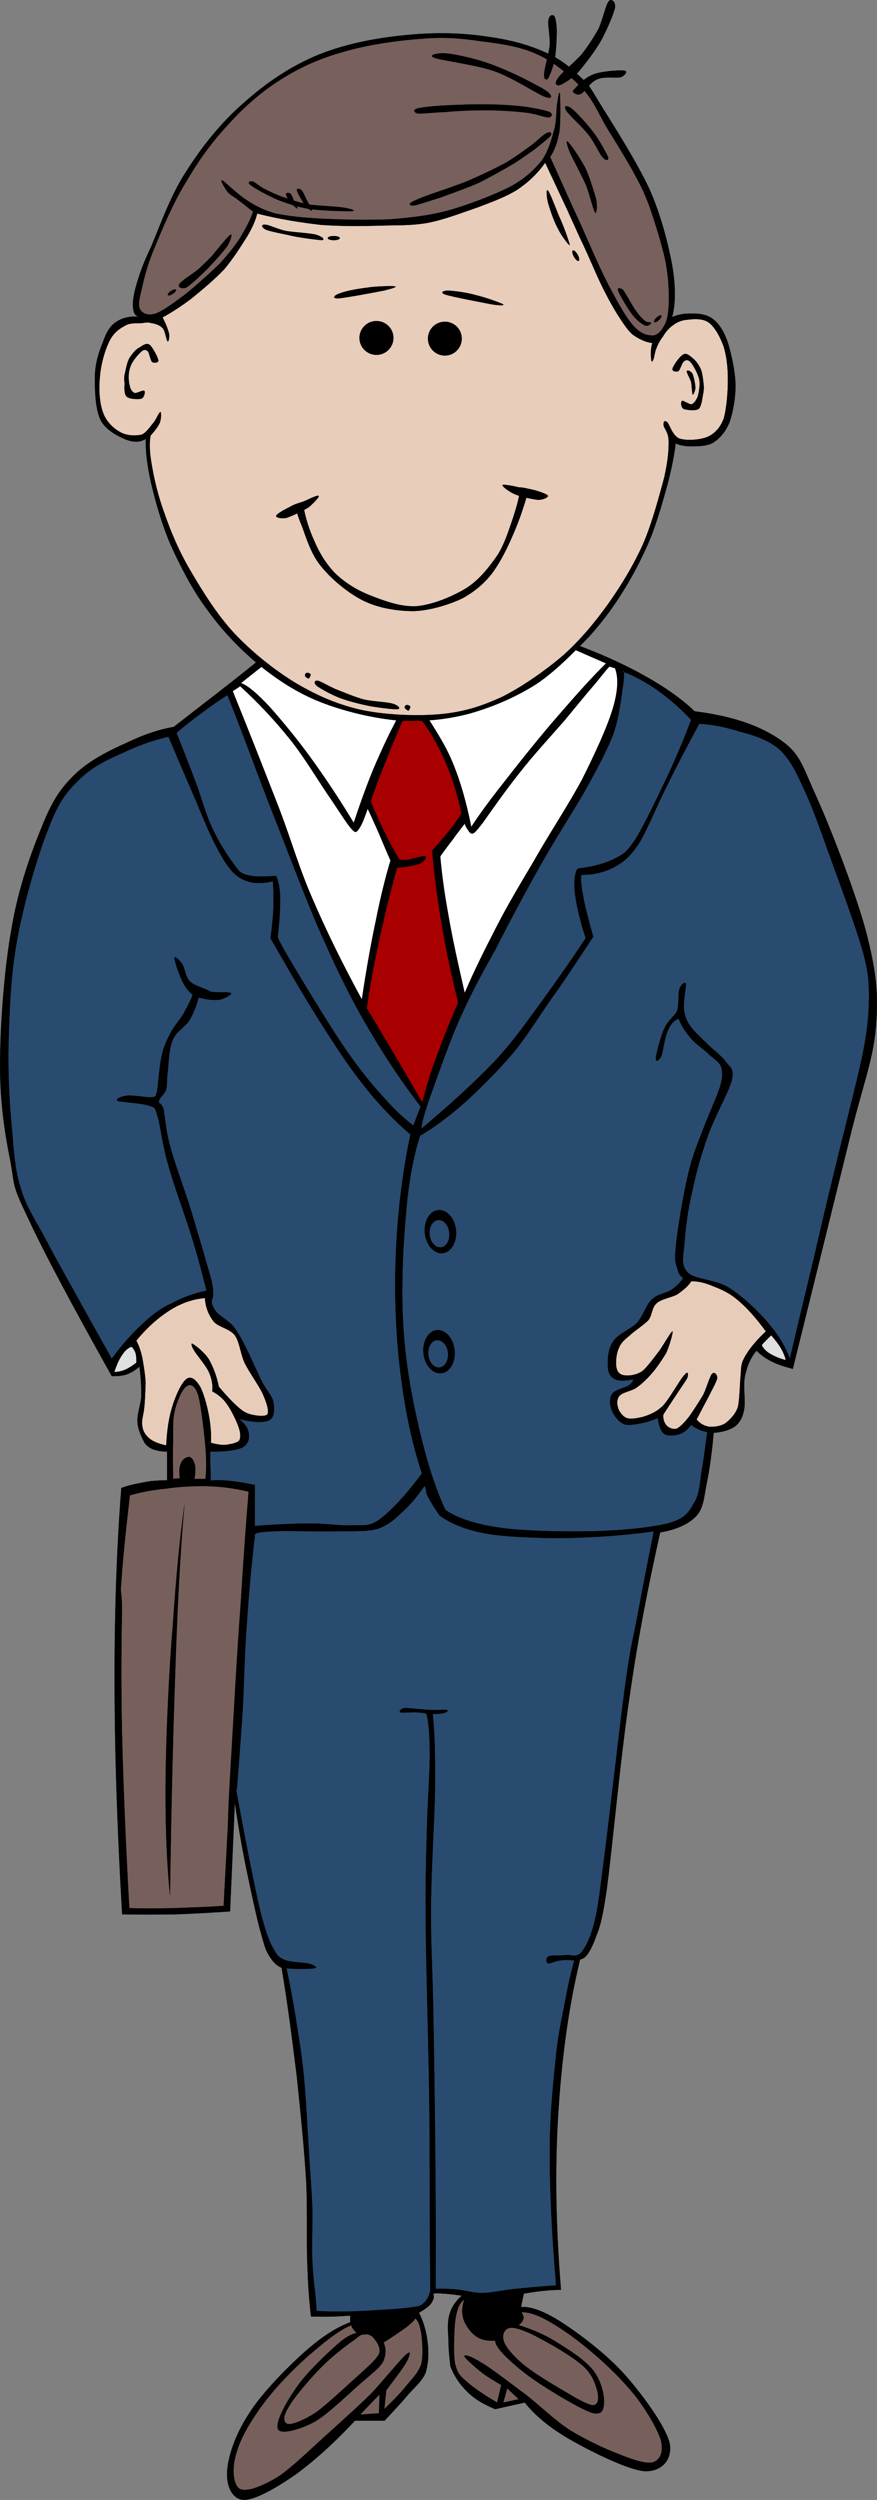 <?xml version="1.0" encoding="UTF-8"?>
<svg version="1.0" viewBox="0 0 224.98 640.64" xml:space="preserve" xmlns="http://www.w3.org/2000/svg">




<rect x="0" y="0" width="224.98" height="640.64" fill="#808080" stroke="none"/>




<g fill-rule="evenodd" stroke="#000" stroke-miterlimit="10" stroke-width=".036">
	<path d="m77.13 160.31c-3.744 3.204-8.316 6.912-13.716 11.268-5.472 4.393-11.7 9.108-18.828 14.688-4.032 0.72-7.92 2.052-12.24 4.14-4.464 1.98-9.468 4.5-13.212 8.101-3.6 3.527-5.688 6.587-8.352 13.211-2.736 6.66-6.084 15.804-7.812 26.172-1.872 10.224-2.952 24.804-2.952 34.992-0.036 10.08 1.332 18.216 2.7 24.984 1.152 6.552 0.252 5.472 4.644 14.652 4.32 9.252 11.376 22.357 21.312 40.14 1.368 0.036 2.664-0.071 3.888-0.468 1.224-0.468 2.16-1.08 3.204-1.979 0.396 2.88 0.504 5.544 0.468 7.848-0.252 2.304-1.044 4.212-0.972 6.12 0 1.764 0.864 3.672 1.476 4.896 0.504 1.152 1.188 1.656 2.196 2.196 1.008 0.432 2.268 0.72 3.924 0.72v7.345c-1.908 0.035-3.996 0.107-5.868 0.504-1.908 0.359-3.996 0.756-5.868 1.476-1.188 15.3-1.764 31.608-1.728 50.04 0.036 18.36 0.684 37.729 1.944 59.22 4.5 0.072 9.072 0.072 13.716 0 4.644-0.18 9.252-0.432 13.968-0.756l1.224-27.899c0.792 5.615 1.764 11.195 2.916 16.884 1.188 5.688 2.772 13.248 3.924 17.136 1.044 3.744 1.224 4.14 2.196 5.616 0.864 1.368 1.8 2.268 2.952 2.7 1.584 9.323 2.736 18.468 3.888 27.72 0.972 9.288 1.98 19.26 2.448 27.396 0.324 7.956 0.036 14.509 0.252 20.341 0.18 5.688 0.504 10.332 0.972 13.932 2.232 0.036 4.248 0.036 5.904 0 1.692-0.108 3.024-0.145 4.14-0.252v1.728c-3.816 1.368-7.848 4.104-12.24 8.064-4.464 4.068-10.728 10.404-13.932 15.66-3.348 5.111-5.148 10.62-5.4 14.436-0.252 3.672 1.188 7.092 4.176 7.344 2.988 0.072 8.316-3.023 13.212-6.371 4.788-3.492 9.828-7.956 15.408-13.933h7.596c1.764-1.908 3.6-3.815 5.364-5.868 1.656-2.088 4.212-4.067 5.148-6.372 0.792-2.556 0.864-5.436 0.504-8.063-0.324-2.592-1.008-5.04-2.196-7.344 1.512-0.9 2.52-1.584 3.168-2.448 0.576-0.9 0.792-1.584 0.504-2.448 0.612-0.144 1.368-0.144 2.664 0 1.188 0.036 2.736 0.252 4.644 0.504-1.512 1.332-2.664 2.952-3.168 4.86-0.54 1.872-0.396 3.996-0.252 6.372 0 2.16 0.217 4.5 0.504 6.876 0.973 2.556 2.484 4.752 4.393 6.588 1.872 1.872 4.284 3.24 7.092 4.392l7.596-1.691c2.7 3.42 6.517 6.552 11.736 9.54 5.148 2.952 14.76 7.775 19.116 8.063 4.248 0.108 7.056-2.952 6.336-7.092-0.972-4.284-6.876-12.42-11.484-17.604-4.752-5.328-11.52-10.368-16.02-13.32-4.429-2.88-8.028-4.284-10.656-4.068l0.72-3.42c1.8-0.324 3.564-0.612 5.148-0.72 1.548-0.216 3.06-0.252 4.392-0.252-1.296-15.912-1.584-30.564-0.72-44.784s2.592-27.324 5.616-39.888c1.368-0.181 2.412-1.656 3.672-4.716 1.044-3.061 1.691-3.061 3.204-13.465 1.439-10.728 3.527-34.056 5.868-49.428 2.195-15.408 4.932-28.979 7.812-41.832 4.212-0.72 7.272-2.088 9.324-4.248 1.944-2.231 1.908-5.04 2.664-8.567 0.72-3.601 1.296-7.74 1.728-12.708 2.484-0.181 4.212-0.757 5.616-1.729 1.224-1.152 1.836-2.196 2.232-4.392 0.359-2.269-0.36-6.048 0.216-8.568 0.54-2.52 1.476-4.644 2.952-6.372 0.863 0.972 2.088 1.872 3.672 2.7 1.512 0.792 3.384 1.404 5.616 1.979 6.084-24.624 10.8-43.632 14.436-58.428 3.564-14.688 6.084-20.232 6.876-29.124 0.72-8.964 0.036-14.4-2.448-24.228-2.664-10.008-9-26.388-12.744-34.704-3.779-8.28-4.104-11.052-9.287-14.688-5.328-3.708-12.492-6.156-22.032-7.344-3.853-3.708-8.784-6.984-14.94-10.26-6.228-3.276-13.428-6.301-21.996-9.072-21.35-0.867-42.733-1.732-64.118-2.631z"/>
	<path d="m61.831 175.04 16.956-13.428 62.244 2.088 14.437 6.3c-3.564 3.492-7.345 7.704-11.736 12.78-4.428 5.004-10.368 12.42-14.22 17.388-3.816 4.824-6.732 8.784-8.604 11.736-1.26-6.228-2.736-11.555-4.824-16.56-2.052-5.04-5.616-10.151-7.344-12.995-1.8-2.881-2.916-4.32-3.348-4.177-2.7 4.284-5.328 9.217-7.74 14.652-2.556 5.508-4.68 11.34-6.912 18.036-3.42-5.688-6.912-10.944-10.476-15.912-3.636-5.112-8.136-10.512-11.124-13.86-3.17-3.348-5.473-5.364-7.309-6.048z" fill="#fff"/>
	<path d="m104.99 180.69c-2.916 6.66-5.112 11.988-6.732 16.128-1.656 4.14-2.7 6.912-3.132 8.604 1.296 3.168 2.556 5.832 3.78 8.388 1.224 2.448 2.412 4.608 3.564 6.48 0.432 0.144 1.152 0.144 2.304 0 1.116-0.144 3.78-1.116 4.392-0.828 0.396 0.108-0.288 1.332-1.476 1.872-1.26 0.432-3.168 0.828-5.868 1.044-1.764 6.588-3.348 12.78-4.608 18.864-1.332 6.084-2.376 11.628-3.132 17.172 1.008 1.584 2.592 4.284 5.04 8.388 2.412 4.032 5.436 9.18 9.216 15.732 0.9-3.492 1.908-7.2 3.564-11.52 1.548-4.284 3.384-8.964 5.652-14.04-1.692-6.804-3.097-13.392-4.212-19.908-1.116-6.588-1.944-12.852-2.484-19.08 2.088-2.34 3.708-4.248 5.004-5.868 1.26-1.728 2.052-2.808 2.521-3.78-1.261-5.724-2.952-10.943-5.221-15.516-2.304-4.644-4.932-8.64-8.172-12.132z" fill="#a80000"/>
	<path d="m61.614 175.86-1.908 1.26c4.572 11.269 8.424 21.132 11.952 30.168 3.384 8.928 5.004 15.012 8.604 23.256 3.528 8.172 7.668 16.596 12.564 25.56 1.116-7.488 2.304-14.184 3.564-20.088 1.188-6.012 2.448-11.052 3.78-15.516-1.8-3.996-2.952-7.02-3.996-9.216-1.008-2.232-1.584-3.564-1.872-3.996-0.9 2.7-1.62 4.356-2.304 5.256-0.648 0.864-0.864 0.972-1.908-0.216-1.152-1.296-2.7-3.816-5.22-7.56-2.772-3.887-6.588-10.476-10.476-15.299-3.888-4.825-8.1-9.361-12.78-13.609z" fill="#fff"/>
	<path d="m156.33 170.82 1.44 0.432c0.899 2.341 0.828 5.652-0.612 10.477-1.476 4.788-4.428 11.196-7.74 17.82-3.456 6.515-8.748 14.471-12.384 20.951-3.708 6.264-6.731 11.268-9.647 16.956-2.952 5.76-5.725 11.196-8.172 16.992-1.729-7.56-3.169-14.004-4.177-19.908-1.08-5.904-1.728-10.836-2.088-15.084 1.008-1.44 2.052-2.844 3.132-4.212 1.009-1.476 2.053-2.736 3.133-4.176 0.216 0.684 0.504 1.188 0.863 1.656 0.288 0.432 0.612 1.044 1.261 0.864 0.539-0.324 0.539-0.216 2.52-2.736 1.908-2.7 5.868-8.387 9.396-12.78 3.491-4.5 8.315-9.72 11.556-13.428 3.06-3.708 5.399-6.588 7.308-8.784 1.98-2.304 3.203-4.032 4.211-5.04z" fill="#fff"/>
	<path d="m58.267 178.17c-2.556 1.656-4.68 3.132-6.912 4.824-2.196 1.656-4.176 3.132-6.084 4.824 1.944 4.752 3.636 9.216 5.22 13.392 1.476 4.212 2.412 7.776 4.212 11.52 1.764 3.636 3.924 7.02 6.48 10.296 0.612 0.72 1.728 1.152 3.348 1.44 1.584 0.18 3.636 0.18 6.3 0 0.612 1.296 1.008 3.204 1.044 5.868 0.036 2.628-0.18 5.868-0.648 9.864 0.684 1.62 2.556 4.788 5.472 9.648 2.952 4.896 8.388 13.86 12.132 19.26 3.564 5.184 6.732 8.964 9.648 12.168 2.916 3.276 5.292 5.472 7.56 7.128l1.872-4.824c-4.752-6.192-9.108-12.708-13.212-19.692-4.176-7.056-7.488-13.68-11.304-22.212-3.996-8.712-7.956-19.332-11.736-28.944-3.888-9.719-8.64-22.68-10.908-28.476-2.269-5.833-3.097-7.812-2.484-6.084z" fill="#294b70"/>
	<path d="m159.68 172.08c3.096 1.116 6.048 2.772 9 4.824 2.952 2.124 5.724 4.464 8.604 7.561-1.584 4.319-3.492 8.855-5.868 14.04-2.447 5.147-6.084 12.779-8.388 16.523-2.376 3.492-2.988 3.78-5.436 5.04-2.521 1.26-5.616 2.052-9.433 2.52-0.792 1.332-1.008 3.492-0.647 6.48 0.359 2.952 1.224 6.732 2.735 11.34-3.456 5.256-7.092 10.44-10.907 15.696-3.853 5.22-7.021 9.936-12.133 15.516-5.292 5.58-11.556 11.268-19.08 17.604-0.036-1.116 0.756-4.068 2.52-9 1.836-5.076 5.004-14.328 7.956-20.556 2.808-6.192 5.076-10.188 8.604-16.56 3.349-6.624 8.101-15.516 11.916-22.212 3.816-6.696 7.524-12.348 10.692-17.784 3.096-5.544 5.76-10.439 7.56-15.084 1.62-4.752 2.088-10.116 2.521-12.78 0.324-2.7 0.251-3.709-0.216-3.168z" fill="#294b70"/>
	<path d="m37.386 112.47c-0.072 3.924 0.576 8.243 1.8 13.104 1.188 4.788 2.952 10.692 5.436 15.912 2.448 5.147 5.22 10.439 8.856 15.192 3.492 4.823 7.488 9.035 12.132 13.031 4.572 3.78 9.576 7.272 15.588 9.792 6.048 2.521 13.644 4.393 20.268 5.076 6.516 0.468 12.636-0.072 18.648-1.62 5.977-1.656 11.844-4.14 17.172-7.452 5.221-3.42 10.008-8.46 13.969-12.491 3.672-4.141 6.3-7.74 8.855-11.916 2.592-4.212 4.824-8.604 6.696-13.032 1.8-4.5 3.204-9.54 4.355-13.608 1.08-4.104 1.8-7.668 2.16-10.836 1.044 0.504 2.376 0.756 3.996 0.756 1.62-0.036 3.852 0.036 5.58-0.899 1.656-1.08 3.096-2.592 4.176-5.076 0.937-2.521 1.656-6.48 1.62-9.937-0.144-3.672-1.188-8.388-2.16-11.231-1.08-2.809-2.304-4.536-3.815-5.616-1.656-1.152-3.637-1.296-5.4-1.26-1.764-0.036-3.348 0.216-4.896 0.899 0.936-3.563 0.936-7.884 0-13.392-1.045-5.508-2.845-12.708-5.797-19.368-3.132-6.768-8.964-15.948-11.951-20.735-2.988-4.717-3.024-5.509-5.544-7.813-2.521-2.448-5.4-4.932-9.469-6.624-4.176-1.908-9.252-3.24-15.084-3.996-5.939-0.899-12.744-1.08-19.872-0.396-7.308 0.647-15.804 2.16-22.968 5.075-7.236 2.952-13.644 7.345-19.368 12.492-5.832 5.076-10.728 11.305-14.688 17.568-3.996 6.084-6.804 14.22-8.856 19.008-2.196 4.68-2.808 6.552-3.636 9.216-0.828 2.7-1.188 4.681-1.08 6.336 0.108 1.477 0.468 2.269 1.476 2.521-2.484-0.18-4.428 0.359-5.976 1.476-1.584 1.08-2.484 2.916-3.276 5.221-0.936 2.268-1.872 5.004-1.98 8.352-0.072 3.312 0.036 8.604 1.44 11.412 1.296 2.628 4.536 4.212 6.516 5.04 1.982 0.719 3.529 0.791 5.077-0.181z"/>
	<path d="m41.707 81.327c2.304-1.224 4.788-2.844 7.452-4.859 2.592-2.124 5.832-4.788 8.316-7.416 2.448-2.881 4.392-6.049 5.976-8.532 1.404-2.376 2.196-4.356 2.52-5.796 5.796 1.476 11.196 2.304 16.488 2.916 5.292 0.359 10.296 0.323 15.012 0.18 4.572-0.144 8.028 0.036 12.312-0.72 4.248-0.828 8.856-2.628 12.853-3.996 3.888-1.477 7.128-2.664 10.151-4.536 2.88-1.98 5.185-4.176 7.057-6.876 1.476 3.096 2.987 6.372 4.68 9.972 1.692 3.528 3.312 7.38 5.256 11.412 1.872 3.996 3.853 8.964 5.796 12.528 1.765 3.456 3.636 6.372 5.076 8.315 1.368 1.801 1.872 2.017 3.06 2.736 1.152 0.612 2.232 1.08 3.637 1.26-0.252 0.648-0.324 1.368-0.36 2.16-0.072 0.648 0.036 2.269 0.18 2.521 0.108 0.18 0.288-0.108 0.54-0.721 0.181-0.611 0.288-1.836 0.721-2.699 0.359-1.009 0.899-1.98 1.619-2.916 0.612-1.045 1.513-2.196 2.557-2.881 0.972-0.756 2.231-1.367 3.78-1.439 1.476-0.216 3.888-0.396 5.436 0.72 1.512 1.116 2.916 3.636 3.816 6.156 0.72 2.376 1.08 5.147 1.08 8.315 0.035 3.097-0.324 7.597-1.08 10.152-0.864 2.34-2.305 3.853-4.177 4.68-2.016 0.828-5.544 1.009-7.235 0.396-1.692-0.72-2.484-3.6-3.061-4.176-0.756-0.576-0.972-0.145-0.936 0.72-0.036 0.72 1.224 1.728 1.296 3.996 0.036 2.196-0.108 4.824-1.116 9.396-1.224 4.5-3.132 11.881-5.58 17.425-2.52 5.472-5.544 10.439-8.928 15.191-3.348 4.645-6.876 8.893-11.268 12.889-4.572 3.924-10.513 8.1-15.732 10.728-5.328 2.448-9.792 3.888-15.732 4.464-6.12 0.576-13.824 0.252-20.052-0.972-6.336-1.368-11.592-3.672-17.136-6.912-5.58-3.384-11.34-7.992-15.912-12.853-4.644-5.004-8.46-11.304-11.448-16.416-3.024-5.22-4.896-9.899-6.444-14.327-1.692-4.572-2.628-8.82-3.204-12.168-0.612-3.313-0.72-5.94-0.324-7.74 1.08-1.225 1.908-2.269 2.34-3.276 0.432-1.08 0.36-2.771 0.18-2.735-0.36-0.072-1.008 1.764-1.8 2.735-0.828 0.937-1.8 2.557-3.06 3.061-1.548 0.323-3.528 0.323-5.256-0.54-1.764-0.937-3.6-2.521-4.536-4.896-0.972-2.376-1.224-6.228-0.9-9.216 0.216-3.168 1.224-6.84 2.34-9.072 1.044-2.304 2.52-3.312 3.996-4.14 1.368-0.864 3.096-0.648 4.356-0.72 1.044-0.145 1.656-0.288 2.52 0 1.008 0.144 2.016 0.432 2.88 1.26 0.684 0.684 0.936 3.168 1.296 3.42 0.252 0.144 0.504-0.972 0.36-1.98-0.255-1.083-0.759-2.379-1.658-4.178z" fill="#e8cdba"/>
	<path d="m32.13 95.294c0.252-1.115 0.54-2.844 1.26-3.815 0.684-1.008 1.584-2.124 2.556-2.521 0.756-0.54 1.728-1.188 2.52-0.54 0.684 0.612 2.052 3.097 2.16 3.96 0.072 0.648-1.26 0.721-1.62 0.36-0.504-0.54-0.684-2.268-1.08-2.7-0.468-0.504-1.116-0.54-1.8 0.181-0.72 0.647-2.376 2.52-2.736 3.96-0.504 1.332-0.468 3.204-0.18 4.355 0.144 1.08 0.612 1.8 1.26 2.16 0.612 0.18 2.16-0.828 2.556-0.54 0.288 0.288 0 1.656-0.72 2.016-0.792 0.181-3.168 0.145-3.816-0.54-0.792-0.792-0.504-2.556-0.54-3.636-0.179-1.043-0.072-1.763 0.18-2.7z"/>
	<path d="m180.52 98.607c-0.145-1.188-0.288-2.88-0.72-3.96-0.576-1.26-1.332-2.269-2.124-2.88-0.721-0.576-1.62-1.477-2.412-0.9-0.937 0.432-2.592 2.88-2.736 3.601-0.252 0.684 1.008 0.936 1.548 0.611 0.468-0.432 0.864-2.195 1.477-2.52 0.468-0.468 1.151-0.324 1.764 0.432 0.612 0.792 1.764 2.844 2.088 4.356 0.216 1.403-0.107 3.168-0.432 4.319-0.396 0.937-0.973 1.765-1.584 1.944-0.721 0-2.124-1.044-2.412-0.9-0.36 0.181-0.36 1.656 0.396 2.088 0.685 0.253 2.988 0.576 3.853 0 0.72-0.684 0.899-2.447 1.08-3.491 0.214-0.973 0.287-1.728 0.214-2.7z"/>
	<path d="m176.2 95.115c-0.144 0.36 0.828 1.836 1.116 2.88 0.144 1.008 0.216 2.736 0.36 3.097 0.18 0.18 0.611-0.793 0.72-1.656 0-0.937-0.432-2.916-0.72-3.601-0.396-0.793-1.44-1.081-1.476-0.72z"/>
	<path d="m92.214 86.583c0 2.412 1.944 4.356 4.356 4.356s4.356-1.944 4.356-4.356c0-2.376-1.944-4.319-4.356-4.319s-4.356 1.943-4.356 4.319z"/>
	<path d="m109.78 86.763c0 2.412 1.944 4.355 4.356 4.355 2.376 0 4.319-1.943 4.319-4.355 0-2.376-1.943-4.32-4.319-4.32-2.411 0-4.356 1.944-4.356 4.32z"/>
	<path d="m87.174 75.17c1.26-0.54 4.392-1.151 6.876-1.439 2.268-0.396 6.48-0.468 7.236-0.36 0.684 0.108-0.324 0.468-2.736 1.08-2.556 0.504-9.864 1.872-11.772 2.017-1.872 0.034-0.9-0.901 0.396-1.298z"/>
	<path d="m115.18 74.487c1.224 0.036 4.607 0.468 6.948 1.152 2.34 0.54 6.119 1.907 6.876 2.304 0.575 0.324-0.54 0.432-2.952 0.036-2.557-0.504-9.864-1.872-11.664-2.448-1.872-0.576-0.504-1.153 0.792-1.044z"/>
	<path d="m68.167 58.827c1.188 0.54 4.356 1.044 6.876 1.656 2.412 0.504 6.516 1.008 7.596 1.08 0.828-0.216-0.036-0.972-1.62-1.44-1.584-0.396-5.472-0.576-7.632-0.936-2.268-0.468-4.536-1.656-5.4-1.62-1.045-0.072-0.937 0.72 0.18 1.26z"/>
	<path d="m140.74 52.491c0.504 1.656 1.44 4.464 2.521 6.336 0.828 1.729 2.771 4.212 2.916 3.996-0.036-0.396-1.225-3.924-2.196-6.156-1.116-2.34-2.772-7.164-3.42-7.812-0.504-0.685-0.397 1.872 0.179 3.636z"/>
	<path d="m84.079 61.023c0 0.288 0.684 0.54 1.548 0.54 0.828 0 1.548-0.252 1.548-0.54 0-0.324-0.72-0.54-1.548-0.54-0.865 0-1.548 0.216-1.548 0.54z"/>
	<path d="m146.97 64.191c-0.288 0.144-0.145 0.864 0.252 1.584 0.432 0.756 0.972 1.224 1.224 1.08 0.252-0.145 0.145-0.864-0.252-1.584-0.432-0.756-0.972-1.225-1.224-1.08z"/>
	<path d="m76.123 130 1.62-0.72c0.576 3.313 1.548 6.444 2.916 9.396 1.224 2.916 2.916 5.724 5.22 8.136 2.34 2.268 5.148 4.14 8.712 5.616 3.528 1.367 7.956 3.168 12.312 2.916 4.212-0.396 9.288-2.521 12.853-4.717 3.384-2.195 5.939-5.58 7.955-8.496 1.944-3.168 2.988-6.876 3.96-9.611 0.864-2.736 1.513-4.968 1.656-6.696l2.16 0.18c-1.08 3.78-2.304 7.452-3.816 10.872-1.476 3.492-3.168 6.876-5.22 9.756-2.124 2.809-4.536 4.86-7.812 6.696-3.42 1.62-8.28 3.132-12.492 3.276-4.284 0-9.072-0.756-12.996-2.7-4.068-2.052-8.244-5.616-10.872-8.892-2.664-3.24-3.924-7.885-4.896-10.332-1.045-2.556-1.512-4.068-1.26-4.68z"/>
	<path d="m74.502 129.82c1.008-0.612 2.088-0.9 3.24-1.26 1.188-0.469 3.672-1.8 3.996-1.477 0.252 0.252-1.296 1.872-2.556 2.916-1.512 0.973-4.212 2.196-5.616 2.7-1.404 0.288-2.952-0.072-2.7-0.54 0.18-0.575 2.412-1.727 3.636-2.339z"/>
	<path d="m136.53 125.46c-1.296-0.252-2.268-0.575-3.456-0.575-1.404-0.396-3.996-0.792-4.176-0.612-0.18 0.288 1.44 1.584 3.06 2.34 1.44 0.648 4.608 1.332 6.049 1.476 1.476 0 2.699-0.684 2.556-1.079-0.325-0.47-2.773-1.262-4.033-1.55z"/>
	<path d="m64.926 54.219c-0.72 2.268-1.944 4.355-3.276 6.659-1.44 2.232-2.952 4.068-5.22 6.624-2.448 2.376-6.3 5.832-9.036 8.028-2.88 2.124-5.544 4.104-7.452 4.824-1.98 0.612-3.348 0-3.96-1.008-0.684-1.152-0.216-2.845 0.432-5.509 0.576-2.735 1.476-6.264 3.384-10.728 1.908-4.608 4.68-11.268 7.884-16.38 3.06-5.292 6.444-10.08 10.584-14.508 4.032-4.536 8.64-8.641 13.824-11.88 5.112-3.24 10.296-5.509 16.524-7.2 6.084-1.765 13.968-2.844 19.908-3.24 5.796-0.468 10.224-0.036 15.228 0.72 4.824 0.576 9.9 1.332 14.257 3.384 4.392 1.98 8.531 5.688 11.592 8.893 2.808 3.096 3.996 6.336 6.084 9.864 2.195 3.527 4.68 7.523 6.624 11.016 1.8 3.276 2.735 5.04 4.212 8.892 1.332 3.816 3.204 9.721 4.104 13.824 0.792 3.924 0.937 6.984 0.973 9.756-0.036 2.664-0.181 4.824-0.828 6.48-0.792 1.584-1.692 2.988-3.097 3.24-1.439 0.035-3.132-0.252-5.075-2.376-2.088-2.269-4.212-6.265-6.517-10.584-2.304-4.5-4.607-9.864-7.056-15.408-2.592-5.544-5.076-11.196-7.884-17.353 1.151-1.8 1.943-3.96 2.376-6.624 0.359-2.844 0.18-8.172 0.144-9.468-0.144-1.188-0.468 0.54-0.684 2.124-0.324 1.548-0.108 4.032-0.72 6.624-0.685 2.484-1.44 5.544-3.24 8.208-2.017 2.448-4.248 4.608-8.208 6.769-4.141 2.088-10.656 4.607-15.805 6.048-5.184 1.368-9.468 1.8-14.795 2.268-5.436 0.252-12.204 0.108-17.244-0.144-5.076-0.217-9.216-0.685-12.564-1.404-3.348-1.008-5.58-2.304-7.668-3.744-2.304-1.584-5.04-4.355-5.724-4.716-0.72-0.288 0.684 2.124 1.44 3.06 0.648 0.756 1.584 1.152 2.664 2.017 1.079 0.756 2.304 1.836 3.815 2.952z" fill="#78605c"/>
	<path d="m46.026 72.794c0.468-0.863 3.42-2.592 4.824-3.779 1.26-1.152 2.016-1.872 3.384-3.276 1.368-1.584 4.176-5.22 4.932-5.616 0.504-0.432 0.036 1.62-0.972 3.097-1.08 1.476-3.06 3.636-4.824 5.508-1.8 1.8-4.284 4.14-5.508 4.932-1.296 0.539-2.376-0.074-1.836-0.866z"/>
	<path d="m43.074 75.603c0.108 0.216 0.684 0.072 1.26-0.324 0.576-0.36 0.936-0.828 0.792-1.044-0.108-0.18-0.684-0.036-1.26 0.324-0.575 0.396-0.936 0.863-0.792 1.044z"/>
	<path d="m64.351 47.487c1.044 0.828 4.176 2.52 6.768 3.672 2.376 0.937 5.148 1.872 8.316 2.412 3.168 0.432 9.432 0.612 10.872 0.54 1.368-0.18-0.72-0.684-2.521-0.972-1.944-0.252-5.94-0.396-8.496-0.721-2.664-0.575-4.788-1.224-6.768-1.943-1.98-0.721-3.528-1.477-4.788-2.124-1.332-0.685-2.412-1.8-2.952-1.836-0.612-0.181-1.548 0.144-0.431 0.972z"/>
	<path d="m76.194 48.891c0.144 0.576 1.26 2.592 1.98 3.527 0.648 0.9 1.584 1.62 1.836 1.584 0.108-0.18-0.72-1.584-1.116-2.412-0.576-0.899-1.044-2.447-1.548-2.844-0.468-0.503-1.367-0.503-1.152 0.145z"/>
	<path d="m73.386 49.754c-0.072 0.36 0.576 1.44 1.116 2.124 0.432 0.54 1.692 1.656 1.836 1.549 0.108-0.217-0.864-1.801-1.116-2.412-0.252-0.648-0.54-1.296-0.72-1.404-0.324-0.252-1.151-0.252-1.116 0.143z"/>
	<path d="m106.69 51.267c2.196-1.116 9.072-3.168 12.996-4.788 3.852-1.62 7.235-3.276 10.151-4.824 2.736-1.692 5.04-3.384 6.769-4.644 1.728-1.44 2.808-2.521 3.672-2.952 0.792-0.324 1.404-0.145 1.008 0.684-0.54 0.685-2.376 2.088-3.96 3.384-1.62 1.152-3.456 2.521-5.796 3.96-2.448 1.404-5.688 3.276-8.748 4.788-3.204 1.404-7.236 2.809-10.008 3.816-2.88 0.899-5.652 1.836-6.66 1.979-1.081 0.037-1.729-0.431 0.576-1.403z"/>
	<path d="m107.55 27.687c1.836-0.396 6.192-0.72 10.296-0.828 4.031-0.18 9.288-0.18 13.248 0.144 3.779 0.217 7.812 1.009 9.468 1.549 1.548 0.504 1.044 1.439 0.144 1.548-0.972 0-3.275-0.973-5.939-1.261-2.844-0.323-7.021-0.611-10.44-0.575-3.456 0-7.02 0.144-9.864 0.432-3.023 0.108-5.939 0.468-7.2 0.396-1.117-0.181-1.62-1.117 0.287-1.405z"/>
	<path d="m111.48 14.834c1.943 0.685 10.548 1.765 15.264 3.385 4.68 1.619 10.44 5.508 12.853 6.516 2.304 0.864 1.943-0.216 1.26-0.864-0.792-0.828-2.952-1.908-5.508-3.24-2.664-1.403-6.517-3.132-9.9-4.355-3.564-1.26-8.208-2.304-10.584-2.556-2.378-0.289-5.402 0.359-3.385 1.114z"/>
	<path d="m145.21 28.263c0.612 1.115 4.212 4.248 5.796 6.336 1.62 2.016 2.7 4.823 3.673 5.796 0.72 0.899 1.691 0.756 1.26-0.288-0.54-1.152-2.232-4.284-3.816-6.336-1.62-2.124-4.319-5.076-5.472-5.94-1.26-1.008-2.161-0.72-1.441 0.432z"/>
	<path d="m145.64 36.291c0.684 0.576 3.023 3.996 4.392 6.517 1.225 2.447 2.16 5.868 2.809 7.884 0.396 1.692 0.252 2.952 0.144 3.384-0.144 0.648-0.144 0.792-0.576-0.144-0.468-1.152-1.224-4.284-2.124-6.624-1.151-2.484-3.06-6.084-3.924-7.885-0.866-1.98-1.297-3.673-0.721-3.132z"/>
	<path d="m158.64 74.703c0.504 1.116 2.376 4.428 3.672 6.048 1.116 1.404 2.34 2.305 3.239 2.7 0.828 0.216 1.44-0.54 1.549-0.72-0.036-0.216-1.009-0.036-1.549-0.433-0.684-0.504-1.439-1.296-2.123-2.231-0.792-1.08-1.692-2.628-2.269-3.672-0.684-1.008-1.152-2.088-1.548-2.269-0.576-0.359-1.368-0.54-0.971 0.577z"/>
	<path d="m167.81 82.551c0.18 0.18 0.72-0.072 1.224-0.54 0.504-0.469 0.756-0.973 0.576-1.152-0.144-0.18-0.684 0.072-1.188 0.54s-0.756 0.972-0.612 1.152z"/>
	<path d="m139.59 18.903c0.107-1.548 1.079-4.68 1.403-7.056 0.216-2.376-0.576-5.509-0.288-6.769 0.181-1.224 1.116-1.512 1.549-0.864 0.287 0.576 0.575 2.124 0.575 4.104-0.036 1.908-0.18 5.148-0.575 7.2-0.469 1.943-1.261 3.996-1.692 4.644-0.468 0.468-1.117 0.181-0.972-1.259z"/>
	<path d="m143.12 20.019c0.9-1.332 4.212-3.996 6.048-6.048 1.765-2.232 3.133-4.393 4.393-6.624 1.044-2.376 1.836-5.977 2.52-6.912 0.648-1.008 1.908-0.072 1.692 1.548-0.396 1.656-1.944 5.4-3.528 8.316-1.548 2.771-4.212 6.191-5.903 8.172-1.837 1.872-3.996 3.096-4.824 3.384-0.974 0.107-1.297-0.504-0.398-1.836z"/>
	<path d="m147.48 22.719c0.756-0.864 2.628-2.916 4.788-3.673 2.016-0.792 6.552-1.115 7.775-0.972 1.152 0.108 0.36 1.225-0.72 1.692-1.224 0.359-4.392-0.252-6.048 0.54-1.764 0.647-3.132 3.023-4.104 3.672-1.008 0.54-1.62 0.036-1.836-0.145-0.359-0.214-0.684-0.394 0.145-1.114z"/>
	<path d="m81.342 175.83c0.972 0.685 3.492 2.124 5.904 3.061 2.34 0.863 5.436 1.619 8.028 2.124 2.52 0.396 5.76 0.827 6.804 0.72 0.864-0.18-0.072-1.08-1.44-1.44-1.656-0.432-4.788-0.504-7.308-1.044-2.592-0.72-5.364-1.943-7.344-2.7-1.98-0.899-3.744-1.979-4.464-2.124-0.792-0.109-1.224 0.538-0.18 1.403z"/>
	<path d="m104.24 180.69c-0.18 0-0.576 0.432-0.36 0.756 0.072 0.144 0.648 0.684 0.9 0.648 0.252-0.072 0.468-0.864 0.504-1.009-0.216-0.323-0.756-0.503-1.044-0.395z"/>
	<path d="m78.678 172.44c-0.324 0.072-0.504 0.468-0.396 0.792-0.036 0.144 0.684 0.684 0.9 0.648 0.216-0.108 0.54-0.828 0.54-1.045-0.216-0.323-0.756-0.504-1.044-0.395z"/>
	<path d="m43.218 188.79c-4.248 0.973-8.172 2.412-12.06 4.32-3.96 1.691-7.812 3.636-10.98 6.804-3.204 3.132-5.184 5.688-7.74 12.384-2.7 6.732-6.156 18.468-7.884 27.72-1.764 9.18-2.124 18.432-2.34 26.928-0.252 8.424 0.288 16.776 0.936 23.256 0.504 6.372 0.828 10.152 2.34 14.832 1.404 4.536 4.032 8.352 6.336 12.708 2.196 4.249 4.248 7.884 7.128 12.997 2.772 5.112 6.012 10.8 9.72 17.46 2.556-3.492 5.184-6.479 7.74-8.819 2.556-2.412 4.716-4.068 7.596-5.4 2.736-1.476 5.724-2.556 8.964-3.24-0.828-3.275-1.872-7.56-3.564-12.997-1.656-5.544-4.932-14.22-6.336-19.512-1.548-5.328-1.872-9.576-2.628-12.06-0.792-2.484-0.54-2.268-2.16-2.808-1.908-0.684-7.056-0.9-8.064-1.224-0.972-0.504 1.152-1.296 2.628-1.404 1.512-0.072 4.644 0.504 6.048 0.468 1.152-0.252 0.972-0.072 1.404-1.692 0.324-1.764 0.54-6.12 1.08-8.496 0.468-2.412 1.188-4.104 2.16-5.904 0.9-1.944 2.556-3.744 3.564-5.4 0.9-1.728 1.8-3.276 2.304-4.788-0.936-0.792-1.944-1.908-2.628-3.492-0.864-1.656-2.052-5.148-2.016-5.904-0.036-0.756 1.332 0.54 2.016 1.548 0.648 1.044 0.756 3.096 1.872 4.356 1.08 1.08 3.168 1.62 4.32 2.16 0.864 0.36 0.54 0.432 1.548 0.612 0.972 0.144 4.464-0.072 4.788 0.324 0.18 0.324-1.692 1.44-3.096 1.692-1.404 0.108-3.204 0-5.256-0.612-0.504 2.16-1.368 4.212-2.448 6.012-1.188 1.692-3.276 2.7-4.176 4.824-0.936 2.16-1.08 5.616-1.26 7.884-0.324 2.016-0.108 3.672-0.468 4.968-0.468 1.224-1.728 2.016-1.836 2.916-0.144 0.792 0.684 0.216 1.224 2.16 0.324 1.836 0.468 4.788 1.548 9 1.08 4.068 3.564 10.944 5.112 15.624 1.368 4.572 2.556 8.604 3.564 11.952 0.864 3.276 1.728 5.725 2.16 7.74 0.396 1.979 0.396 3.276 0.144 4.032-0.468 1.008-0.072 1.907 0.792 3.239 0.864 1.225 3.24 2.341 4.644 4.032 1.152 1.548 2.088 3.204 3.24 5.544 1.152 2.269 2.664 5.832 3.852 8.208 1.116 2.34 2.7 3.744 3.096 5.58 0.252 1.729 0.396 3.78-1.08 4.645-1.476 0.684-4.104 0.575-7.74-0.324 1.548 1.224 2.232 2.231 2.484 3.563 0.18 1.261 0.036 2.772-1.548 3.708-1.656 0.757-4.392 1.116-8.352 1.08l0.144 7.452c1.152-0.18 2.556-0.18 4.5 0 1.872 0.18 4.14 0.54 6.804 1.08v10.512c5.472-0.396 10.224-0.647 14.4-0.611 4.104-0.036 7.236 0.576 10.224 0.468 2.844-0.216 4.392 0.612 7.416-1.548 3.06-2.34 6.624-6.084 10.836-11.772-2.7-8.1-4.428-16.739-5.58-26.315-1.188-9.648-1.548-20.7-1.08-30.78 0.468-10.152 1.656-19.98 3.708-29.772-3.78-3.204-7.488-6.984-11.124-11.484-3.672-4.536-6.768-9.036-10.836-15.444-4.248-6.516-8.712-14.256-13.932-23.364 0.396-2.88 0.648-5.472 0.756-7.92 0.036-2.52 0.036-4.608-0.144-6.66-2.196 0.54-4.104 0.612-5.868 0.216-1.728-0.468-3.276-1.26-4.644-2.808-1.512-1.692-2.916-4.104-4.356-6.948-1.512-2.988-2.736-5.94-4.644-10.512-2.015-4.718-4.391-10.155-7.272-16.994z" fill="#294b70"/>
	<path d="m179.37 185.48c3.276 0.144 6.588 0.828 10.08 1.908 3.528 0.936 7.38 2.016 10.44 4.607 2.735 2.556 4.355 5.76 6.804 11.269 2.556 5.471 5.616 14.831 8.208 21.708 2.484 6.84 5.076 14.004 6.516 19.152 1.297 4.968 1.477 6.912 1.513 11.268-0.108 4.284-0.216 7.632-1.692 15.048-1.584 7.452-5.076 20.772-7.164 29.556-2.16 8.784-3.42 14.292-5.328 22.5-1.907 8.064-3.996 16.488-6.12 25.668-1.188-3.204-3.023-6.191-5.651-9.252-2.628-3.096-6.588-6.804-9.937-8.892-3.456-2.232-8.748-2.052-10.584-3.924-1.872-1.944-1.188-3.889-0.863-7.345 0.216-3.6 0.899-9.036 2.052-13.68 0.936-4.644 2.304-9.36 3.96-14.004 1.691-4.86 5.256-10.98 6.12-14.184 0.72-3.168-0.433-3.276-1.513-4.788-1.151-1.656-3.455-3.204-4.968-4.788-1.656-1.656-3.456-3.24-4.428-4.752s-1.296-2.808-1.368-4.428c-0.107-1.836 0.576-5.256 0.504-5.976-0.216-0.828-1.439 0.324-1.728 1.512-0.288 1.116-0.036 3.636-0.504 5.328-0.721 1.548-2.305 2.376-3.24 4.428-0.972 1.944-2.088 6.408-2.232 7.704-0.107 1.152 0.721 0.756 1.368-0.36 0.504-1.26 0.9-5.004 1.729-6.66 0.684-1.692 1.691-2.664 2.735-3.06 0.721 1.8 1.692 3.312 3.061 4.932 1.26 1.584 3.456 2.88 4.788 4.284 1.224 1.116 2.628 1.872 3.096 3.24 0.36 1.332 0.432 2.448-0.36 5.148-0.899 2.7-3.023 7.272-4.428 11.088-1.404 3.672-2.664 6.516-3.78 11.448-1.188 5.004-2.664 13.86-3.06 17.964-0.396 3.852-0.145 4.392 0.324 5.796 0.323 1.44 0.792 2.16 1.548 2.556-0.721 1.116-1.8 2.196-3.097 3.097-1.439 0.828-3.455 0.972-4.932 2.376-1.548 1.439-2.16 4.032-3.78 5.976-1.764 1.8-4.932 2.844-6.155 4.788-1.296 1.872-1.477 4.392-1.368 6.156-0.036 1.548 0.432 2.735 1.548 3.42 1.152 0.647 2.628 0.576 4.968 0.18 0 0.54-0.504 1.008-1.368 1.692-1.08 0.504-3.42 1.008-4.104 2.052-0.72 1.08-0.576 2.88 0 4.284 0.576 1.296 1.691 2.808 3.06 3.42 1.261 0.468 2.736 0.036 4.284-0.18 1.477-0.252 2.916-0.756 4.464-1.368 0.216 2.052 0.685 3.42 1.692 4.104 0.972 0.576 2.7 0.396 3.924 0 1.116-0.432 2.088-1.224 2.916-2.376 0.504 0.469 1.224 0.864 1.872 1.188 0.72 0.324 1.368 0.504 2.232 0.684-0.469 3.384-0.828 6.624-1.368 9.576-0.54 2.988-0.469 5.688-1.729 8.1-1.368 2.232-1.979 4.104-6.156 5.473-4.355 1.224-11.951 2.016-19.296 2.231-7.416 0.181-17.928 0.036-24.443-0.863-6.48-0.9-11.16-2.484-14.185-4.608-2.736-5.904-4.824-12.744-6.66-20.52-1.872-7.992-3.564-16.956-4.104-26.316-0.612-9.396-0.108-20.845 0.684-29.053 0.648-8.208 1.944-14.868 3.6-19.98 3.348-1.944 6.948-4.572 10.943-8.028 3.96-3.528 8.496-8.028 12.637-12.816 4.104-4.86 7.775-11.16 11.447-16.128 3.528-5.004 6.517-9.72 9.396-14.004-1.188-4.32-2.088-7.56-2.556-10.26-0.504-2.664-0.721-4.536-0.504-5.616 3.132 0.036 5.867-0.648 8.352-1.908 2.376-1.296 4.032-2.592 6.336-5.976 2.268-3.636 4.716-9.9 7.344-15.048 2.557-5.22 5.292-10.332 8.208-15.768z" fill="#294b70"/>
	<path d="m108.99 316.05c0.324 3.06 2.376 5.329 4.572 5.112 2.196-0.252 3.744-2.916 3.42-5.976-0.324-3.024-2.376-5.328-4.608-5.076-2.196 0.217-3.707 2.88-3.384 5.94z"/>
	<path d="m110.21 316.44c0.216 1.908 1.512 3.348 2.917 3.204 1.367-0.144 2.34-1.836 2.124-3.744-0.181-1.944-1.477-3.384-2.881-3.24-1.404 0.181-2.34 1.837-2.16 3.78z" fill="#294b70"/>
	<path d="m108.63 346.83c0.324 3.024 2.376 5.328 4.572 5.076 2.232-0.216 3.744-2.88 3.42-5.939-0.323-3.061-2.376-5.328-4.572-5.112-2.232 0.251-3.743 2.915-3.42 5.975z"/>
	<path d="m109.89 347.19c0.18 1.944 1.476 3.384 2.88 3.24 1.404-0.181 2.34-1.836 2.16-3.78-0.216-1.908-1.513-3.348-2.917-3.204-1.368 0.144-2.34 1.836-2.123 3.744z" fill="#294b70"/>
	<path d="m195.43 344.78c0.035-0.144 0.216-0.432 0.684-0.864 0.396-0.432 0.972-1.008 1.729-1.728 1.044 1.188 1.943 2.376 2.556 3.42 0.576 1.044 0.972 2.016 1.188 2.916-1.655-0.36-2.916-1.008-3.924-1.548-1.046-0.576-1.838-1.44-2.233-2.196z" fill="#e0e0e0"/>
	<path d="m177.32 328.36c-0.792 1.26-1.979 2.196-3.42 3.24-1.476 0.936-4.32 1.224-5.472 2.412-1.296 1.116-1.009 2.808-2.053 4.248-1.188 1.296-3.527 2.7-4.788 3.924-1.367 1.116-2.376 1.979-2.88 3.42-0.647 1.404-0.828 3.708-0.54 4.968 0.217 1.044 0.9 1.765 2.053 1.872 1.08 0.145 2.844 0 4.464-1.008 1.476-1.188 3.204-3.708 4.607-5.472 1.225-1.872 2.952-4.896 3.24-4.788 0.18 0.144-0.756 3.744-1.691 5.651-1.116 1.801-2.377 3.708-3.78 5.292-1.332 1.513-2.592 2.664-3.924 3.601-1.44 0.828-3.313 1.08-4.104 1.872s-0.828 2.088-0.504 3.06c0.18 0.937 1.152 2.304 2.232 2.736 1.08 0.359 2.592 0.072 4.248-0.324 1.512-0.504 3.168-1.044 4.968-2.736 1.8-1.836 4.464-6.876 5.651-8.027 0.973-1.188 0.973-0.072 0.685 0.828-0.396 0.72-1.584 2.411-2.592 3.96-1.044 1.584-2.232 3.348-3.564 5.436-0.072 1.224 0.252 2.088 0.828 2.736 0.576 0.647 1.584 1.08 2.592 0.863 0.9-0.468 1.872-1.439 3.061-2.916 1.115-1.512 2.699-3.995 3.779-5.796 0.937-2.016 1.62-4.571 2.196-5.292 0.612-0.72 1.44 0 1.368 1.188-0.288 1.044-1.656 3.456-2.556 5.292-0.937 1.692-1.801 3.456-2.736 5.147 0.899 1.08 1.979 1.656 3.24 1.872 1.224 0.072 2.771-0.071 4.104-0.863 1.152-0.864 2.556-2.232 3.24-4.104 0.468-2.052 0.504-5.58 0.684-7.668 0.216-2.16-0.036-3.276 1.044-5.147 1.044-1.98 2.916-4.248 5.473-6.66-2.412-3.276-4.752-5.94-7.021-7.849-2.34-2.052-4.607-2.987-6.66-3.779-2.016-0.865-3.888-1.261-5.472-1.189z" fill="#e8ccba"/>
	<path d="m34.975 343.55c0.576 1.08 1.08 2.412 1.512 4.284 0.324 1.836 0.756 4.283 0.864 6.516-0.072 2.196-0.144 4.5-0.36 6.48-0.18 1.764-0.72 3.096-0.504 4.428 0.108 1.296 0.684 2.34 1.728 3.275 1.008 0.864 2.484 1.44 4.428 1.872 0.18-3.888 0.648-7.02 1.548-9.936 0.864-2.88 2.484-6.372 3.744-7.164 1.188-0.792 2.376 0.36 3.42 2.052 0.828 1.512 1.8 4.933 2.232 7.344 0.432 2.376 0.648 4.717 0.504 7.021 1.512 0.432 2.88 0.647 4.104 0.504 1.152-0.216 2.736-0.432 3.24-1.188 0.36-0.899 0.252-2.052-0.324-3.6-0.576-1.584-1.872-4.212-2.916-5.652-1.116-1.584-2.412-2.52-3.744-3.239 0.18-1.548-0.108-3.24-0.864-4.933-0.828-1.8-3.096-4.319-3.744-5.472-0.828-1.26-0.9-2.16-0.36-1.728 0.576 0.323 2.916 2.052 4.104 3.924 1.044 1.872 1.944 4.067 2.556 7.02 1.692 2.017 3.132 3.564 4.464 4.788 1.224 1.152 2.088 1.8 3.42 2.232 1.296 0.359 4.032 0.827 4.608 0 0.432-0.973-0.396-3.349-1.368-5.473-1.116-2.195-3.204-5.075-4.464-7.523-1.188-2.592-1.296-5.364-2.556-7.2-1.476-1.8-4.14-2.016-5.472-3.564-1.224-1.619-2.088-3.563-2.196-5.976-3.024 0.252-5.94 1.224-8.892 3.06-2.916 1.836-5.869 4.356-8.712 7.848z" fill="#e8ccba"/>
	<path d="m29.322 351.62c0.612-1.943 1.296-3.384 2.052-4.464 0.72-1.08 1.512-1.764 2.376-2.052 0.432 0.432 0.828 1.008 1.044 1.728 0.144 0.648 0.252 1.44 0.18 2.376-0.936 0.721-1.8 1.297-2.736 1.729s-1.907 0.611-2.916 0.683z" fill="#e0e0e0"/>
	<path d="m44.406 378.98c-0.072-3.996-0.072-7.38 0-10.296-0.036-3.024-0.072-5.148 0.468-7.344 0.54-2.305 1.908-5.437 2.988-6.084 0.972-0.648 2.052-0.433 2.952 2.195 0.756 2.628 1.512 9.36 1.872 13.104 0.288 3.636 0.288 6.3 0 8.424h-2.808c0.288-1.476 0.288-2.628 0.144-3.6-0.324-1.116-0.792-1.837-1.404-2.017-0.648-0.107-1.836 0.54-2.16 1.548-0.468 0.9-0.576 2.16-0.324 3.925-0.575 0.037-1.152 0.073-1.728 0.145z" fill="#77605b"/>
	<path d="m33.318 383.19c2.664-0.756 5.688-1.368 9.072-1.692 3.384-0.504 7.2-0.72 10.908-0.647 3.636 0.107 6.948 0.576 10.476 1.404-0.648 7.92-1.332 17.315-2.052 29.016-0.9 11.664-1.908 30.528-2.484 40.212-0.54 9.396-0.612 10.44-0.792 16.596-0.324 6.192-0.684 12.816-1.08 20.305-4.752 0.359-9.072 0.432-13.104 0.611-4.104 0.072-7.668 0.072-11.088 0-0.972-17.279-1.548-31.932-1.872-44.784-0.288-12.924-0.144-24.875 0-31.535-0.072-6.588-0.54-2.916-0.144-7.74 0.324-4.933 1.044-12.134 2.16-21.746z" fill="#77605b"/>
	<path d="m47.322 385.53c-1.224 8.784-2.16 18.756-2.952 30.349-0.972 11.52-1.692 26.712-1.872 38.483-0.144 11.772 0.18 22.032 1.116 31.464 0.324-24.191 0.864-44.172 1.476-61.056 0.577-16.812 1.368-29.7 2.232-39.24z"/>
	<path d="m108.92 380.74c-1.62 2.412-3.42 4.608-5.4 6.444-2.052 1.908-3.708 3.6-6.768 4.644-3.276 0.828-7.272 0.433-11.844 0.612-4.536 0.072-11.952-0.252-15.156 0-3.312 0.108-4.716 0.504-4.356 1.044-0.936 7.849-1.584 15.264-2.088 22.824-0.576 7.488-0.648 14.688-1.044 21.888-0.468 7.092-0.972 13.752-1.512 20.412l-0.144 0.18c1.62 8.856 2.988 15.984 4.176 21.744s1.908 9.216 2.88 12.456c0.9 3.24 1.764 5.185 2.7 6.769 0.9 1.548 1.332 1.979 2.844 2.556 1.476 0.576 4.68 0.54 6.012 0.9 1.296 0.323 2.016 0.827 1.8 1.044-0.252 0.216-1.908 0.288-3.168 0.288-1.26 0.035-2.7 0-4.356-0.145 0.864 3.96 1.656 8.172 2.412 12.924 0.756 4.716 1.548 9.504 2.088 15.156s0.864 12.888 1.224 18.468c0.324 5.58 0.72 9.973 0.9 14.688 0.108 4.752-0.18 9.54 0 13.536 0.144 3.96 0.684 7.812 0.9 10.044 0.144 2.16 0.216 3.168 0.144 2.987 2.268 0.145 4.608 0.181 7.056 0.145 2.412 0 4.608-0.108 7.488-0.288s7.416-0.432 9.612-0.756c2.16-0.288 2.412-0.324 3.276-1.044 0.864-0.756 1.476-1.8 1.8-3.313-0.036-2.916-0.072-8.352-0.144-16.632-0.036-8.352 0.036-19.728-0.144-32.724-0.18-13.032-0.792-33.12-0.9-44.676-0.108-11.484 0.108-16.524 0.288-23.832 0.18-7.345 0.756-14.725 0.756-19.765-0.036-5.04-0.324-8.388-0.9-10.224-0.684-0.145-1.584-0.252-2.7-0.288-1.116-0.072-3.348 0.18-3.888 0s0.072-0.9 0.756-1.044c0.684-0.18 2.124 0.072 3.276 0.144s2.304 0.252 3.6 0.288c1.332 0.072 3.6-0.107 4.212 0 0.612 0.145 0 0.576-0.612 0.756-0.576 0.181-1.584 0.288-2.988 0.288 0.468 4.248 0.684 10.296 0.612 18.468-0.108 8.209-0.972 20.664-1.044 30.313-0.108 9.576 0.396 17.064 0.576 26.856 0.18 9.827 0.36 23.147 0.468 31.5 0.072 8.279 0.108 11.268 0.144 18 0.036 6.768 0.036 14.04 0 22.176 1.656-0.072 3.384-0.036 5.4 0.144 1.98 0.181 3.924 0.9 6.444 0.9 2.52-0.036 5.364-0.72 8.568-1.044 3.203-0.324 6.624-0.648 10.476-0.9-1.08-12.888-1.62-23.904-1.62-33.624-0.036-9.684 0.828-17.604 1.477-24.156 0.647-6.552 1.584-10.548 2.411-14.832 0.792-4.283 1.584-7.775 2.412-10.655-1.296-0.145-2.483-0.145-3.6 0-1.152 0.107-2.664 0.899-3.168 0.756-0.504-0.216-0.612-1.44 0.144-1.8s2.952-0.145 4.356-0.324 2.771 0.756 4.068-0.72c1.26-1.513 2.411-3.889 3.455-8.137 0.973-4.248 1.225-6.983 2.521-17.1 1.332-10.188 3.852-32.868 5.256-43.164 1.404-10.224 1.908-11.232 3.168-17.856 1.225-6.623 2.592-13.716 4.176-21.6-4.571 0.612-9.216 1.08-14.075 1.368-4.933 0.252-9.937 0.468-15.013 0.288-5.111-0.18-10.979-0.396-15.3-1.368-4.356-0.936-7.776-2.376-10.512-4.32-1.188-1.728-2.052-3.06-2.628-4.104 0-0.036-0.036-0.072-0.036-0.072-0.036-0.072-0.072-0.108-0.108-0.18s-0.036-0.108-0.072-0.145c-0.576-1.115-0.792-1.728-0.612-1.979l-0.432-1.187z" fill="#294b70"/>
	<path d="m106.51 594.11c-0.108 0.396-0.9 1.188-2.232 2.232-1.368 0.972-3.276 2.34-5.868 3.96 0.72 1.691 0.612 3.312-0.18 5.004-0.936 1.476-2.088 2.34-4.968 4.824-3.024 2.52-8.892 8.388-12.6 10.512-3.708 1.979-8.568 3.312-9.324 1.908-0.864-1.513 1.872-6.696 4.32-10.152 2.268-3.6 7.164-8.28 9.828-10.691 2.628-2.484 4.644-3.709 6.048-3.816-0.54-0.468-0.756-0.864-1.044-1.188-0.18-0.359-0.432-0.647-0.36-0.863-2.808 1.188-5.832 3.42-9.468 6.552-3.78 3.096-8.64 7.92-12.06 12.24-3.384 4.355-6.624 9.432-7.776 13.428-1.368 3.888-1.188 8.352 0.54 9.647 1.692 1.116 5.76-0.504 9.828-2.916 3.96-2.592 9.756-8.424 13.932-12.06 4.032-3.708 7.164-6.408 10.368-9.647 3.06-3.349 7.128-8.28 8.604-9.648 1.512-1.332 1.08-0.072 0.36 1.548-0.828 1.584-2.664 3.924-5.364 7.561l-0.504 4.823c2.088-2.088 3.924-3.852 5.508-5.832 1.62-1.979 3.168-3.42 3.96-5.688 0.576-2.34 0.252-6.012 0-7.956-0.324-1.982-0.792-3.242-1.548-3.782z" fill="#77605b"/>
	<path d="m93.402 598.25c0.72-0.217 1.8 0.071 2.412 0.863 0.612 0.756 2.052 2.412 1.404 4.141-0.9 1.62-3.132 3.491-5.868 6.012-2.88 2.52-7.344 6.804-10.332 8.964-3.096 1.98-5.832 3.096-7.092 2.952-1.26-0.252-1.44-1.764 0-4.14 1.332-2.484 5.436-7.309 8.28-10.188 2.844-2.916 6.444-5.688 8.46-7.056 1.8-1.404 1.873-1.548 2.736-1.548z" fill="#77605b"/>
	<path d="m119.11 589.29c-0.828 0.54-1.512 1.584-1.908 3.276-0.468 1.692-0.647 4.068-0.684 6.552-0.072 2.269-0.181 5.616 0.504 7.561 0.576 1.908 1.296 2.412 3.132 3.996 1.728 1.476 4.14 3.096 7.38 5.004l1.044-4.5c-2.016-1.188-3.744-2.16-5.328-3.456-1.62-1.296-4.248-3.636-4.14-3.96 0.108-0.433 1.728 0 4.464 1.728 2.628 1.548 7.344 5.221 11.232 8.101 3.779 2.916 7.344 6.516 11.376 9.144 3.96 2.412 8.64 4.645 12.239 6.012 3.456 1.44 7.093 2.664 8.965 2.269 1.979-0.576 2.771-2.557 2.231-5.364-0.792-2.952-3.672-7.776-6.552-11.556-3.096-3.853-7.092-7.849-10.872-11.017-3.816-3.312-8.064-6.336-11.196-8.1-3.096-1.8-5.508-2.556-7.235-2.412 0.432 0.612 0.647 1.188 0.504 1.728-0.145 0.54-0.54 1.009-1.188 1.549 3.313 1.044 6.48 2.304 9.648 4.319 3.168 1.944 7.092 4.429 9.288 7.057 2.052 2.556 2.808 5.688 2.951 7.739-0.035 1.872-0.035 3.996-2.771 3.456-2.844-0.756-10.08-5.184-13.788-7.596-3.744-2.484-6.552-4.86-8.424-6.696s-2.952-3.275-2.952-4.319c-1.944 0.107-3.456-0.108-4.824-1.044-1.476-0.973-2.7-2.736-3.275-4.32-0.54-1.587-0.433-3.351 0.179-5.151z" fill="#77605b"/>
	<path d="m129.26 599.98c0.468 1.512 2.304 3.6 4.68 5.688 2.376 1.979 6.12 4.319 9.288 6.191 3.023 1.764 7.02 4.284 8.784 4.5 1.584 0.072 1.62-2.016 1.224-3.636-0.54-1.836-1.152-4.104-3.636-6.372-2.557-2.304-7.849-5.436-11.017-7.056-3.132-1.765-6.12-2.88-7.596-2.772-1.584 0.145-2.303 1.801-1.727 3.457z" fill="#77605b"/>
	
		<polygon points="97.362 613.59 97.218 618.41 92.395 618.77" fill="#77605b"/>
	
		<polygon points="130.12 612.04 129.11 615.68 133.07 614.81" fill="#77605b"/>
</g>
</svg>
